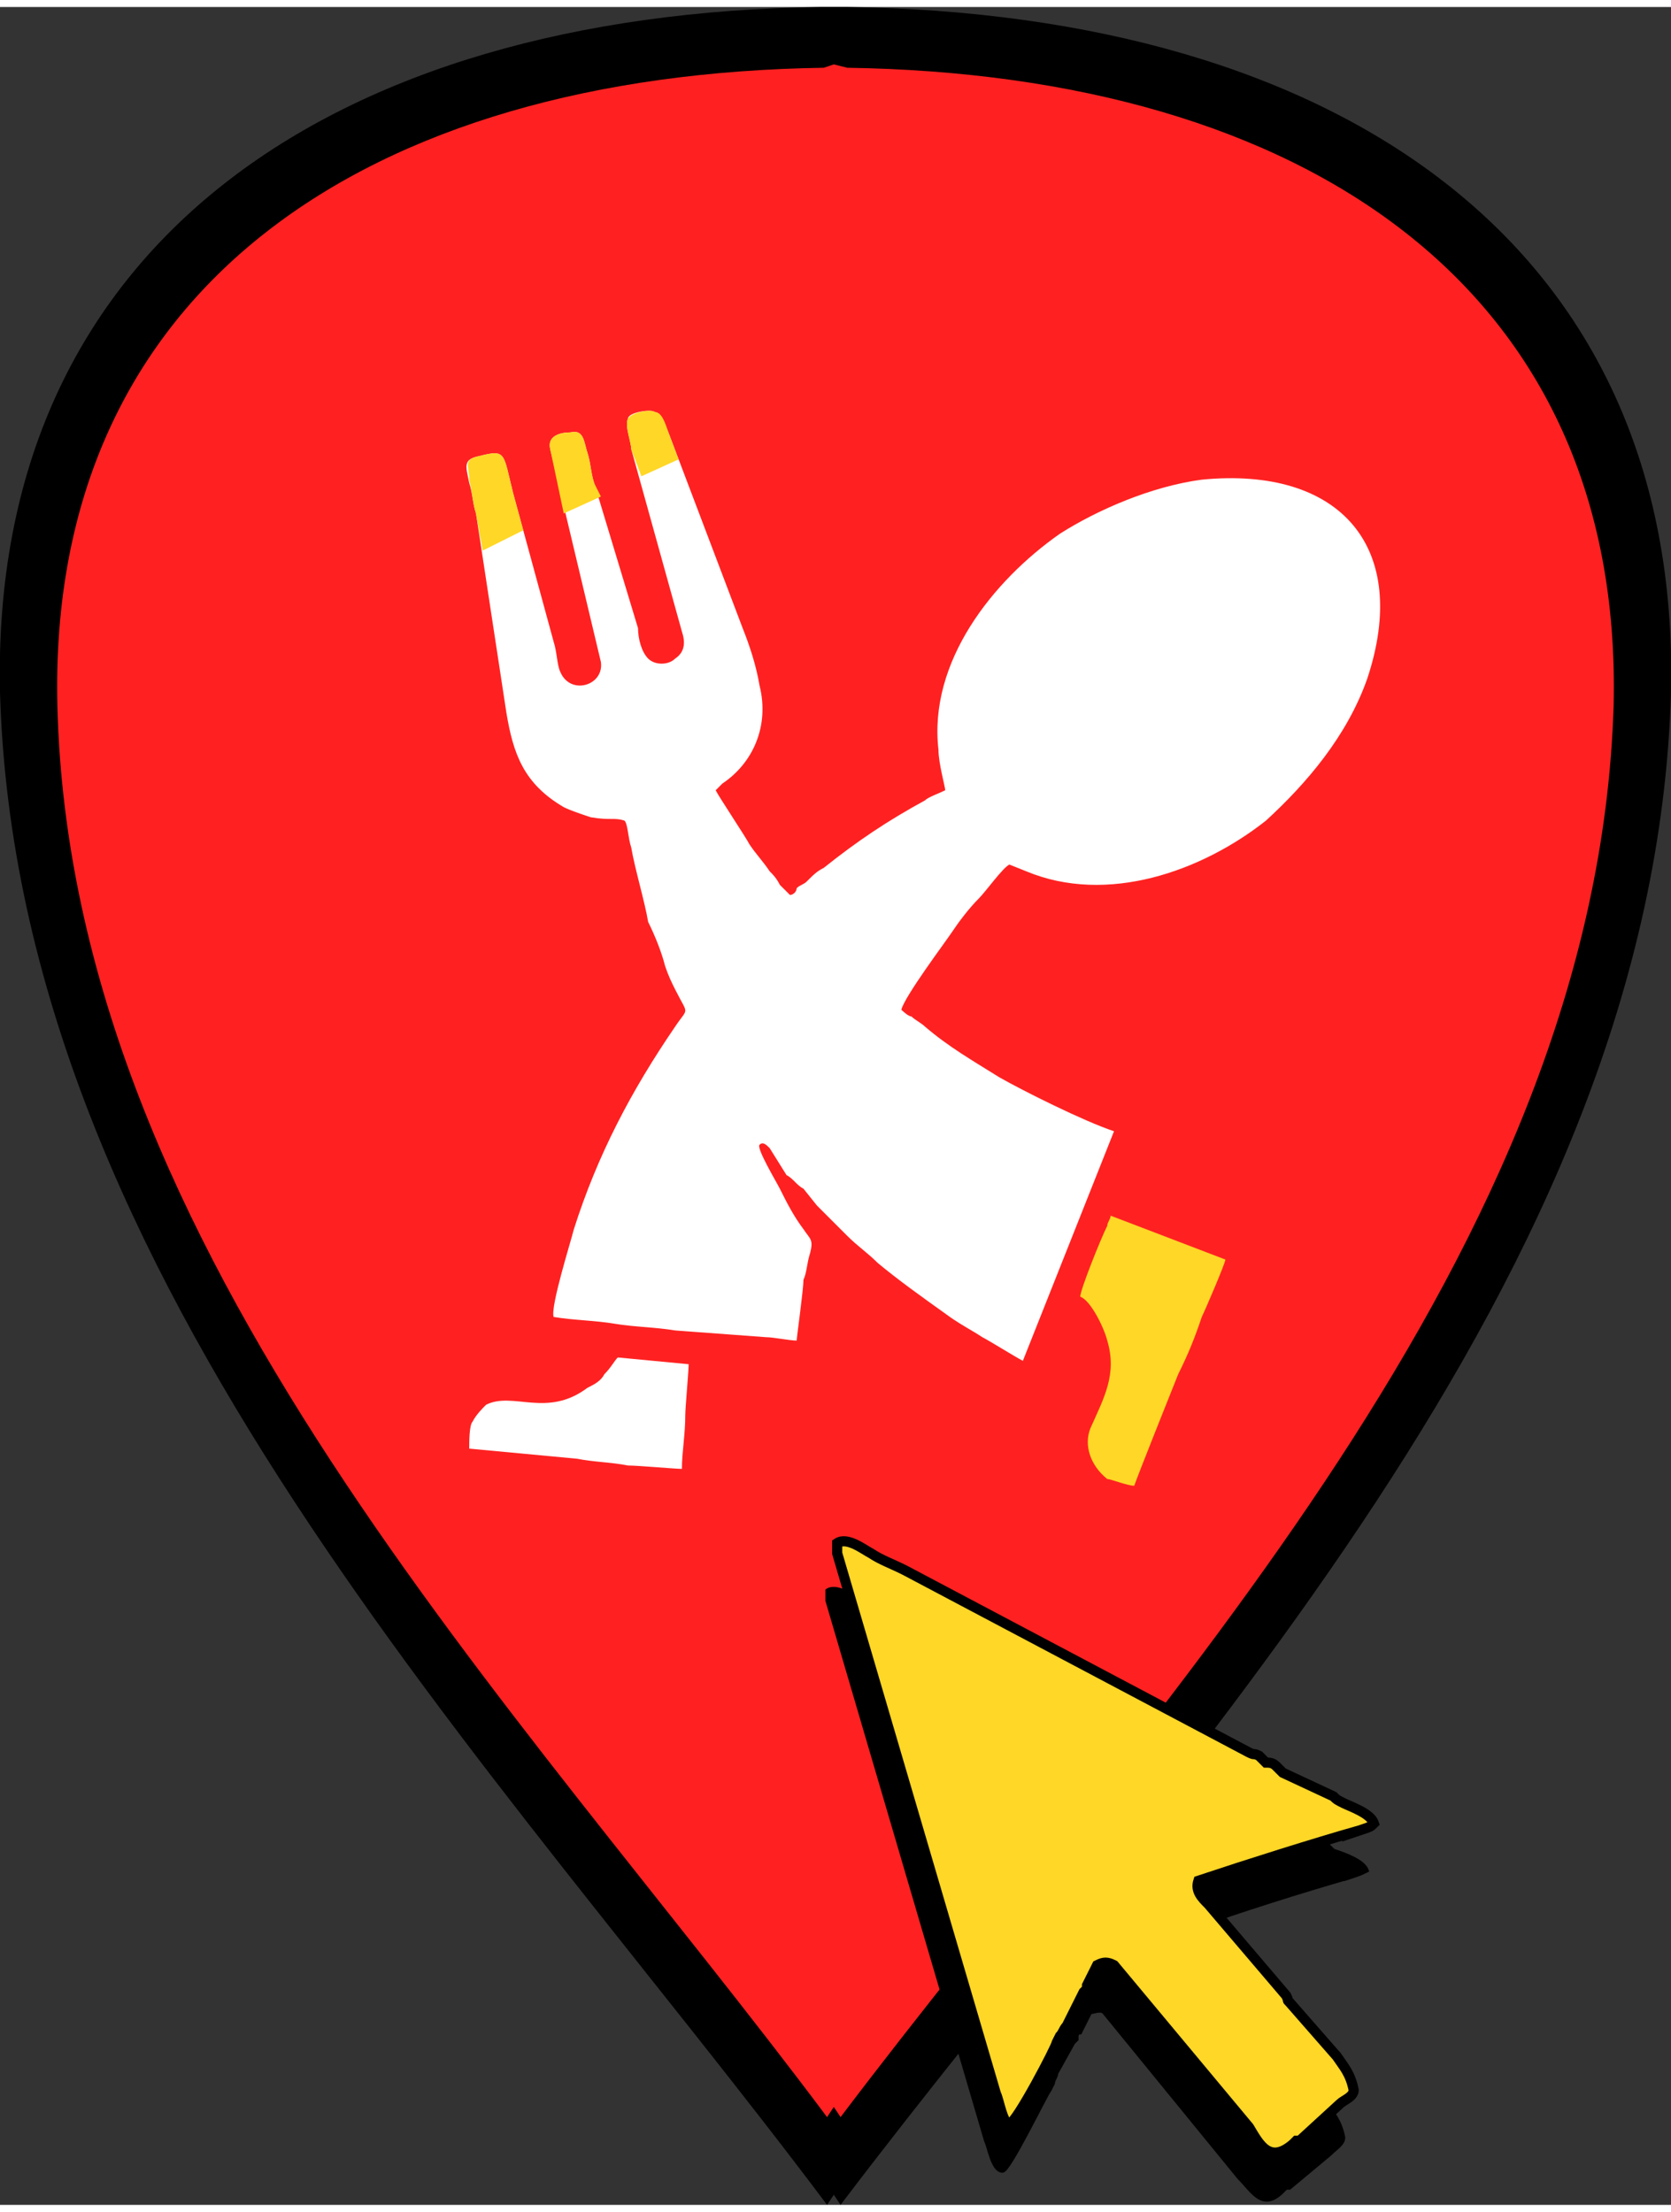 <?xml version="1.0" encoding="UTF-8"?>
<!DOCTYPE svg PUBLIC "-//W3C//DTD SVG 1.1//EN" "http://www.w3.org/Graphics/SVG/1.1/DTD/svg11.dtd">
<!-- Creator: CorelDRAW -->
<svg xmlns="http://www.w3.org/2000/svg" xml:space="preserve" width="34px" height="45px" version="1.1" style="shape-rendering:geometricPrecision; text-rendering:geometricPrecision; image-rendering:optimizeQuality; fill-rule:evenodd; clip-rule:evenodd"
viewBox="0 0 4.95 6.51"
 xmlns:xlink="http://www.w3.org/1999/xlink"
 xmlns:xodm="http://www.corel.com/coreldraw/odm/2003">
 <rect x="0" y="0" width="4.95" height="6.51" fill="#333333" stroke="none"/>
 <defs>
  <style type="text/css">
   <![CDATA[
    .str0 {stroke:black;stroke-width:0.01;stroke-miterlimit:22.926}
    .str1 {stroke:black;stroke-width:0.03;stroke-miterlimit:22.926}
    .fil0 {fill:black}
    .fil1 {fill:#FF2121}
    .fil3 {fill:#FFD726}
    .fil2 {fill:white}
   ]]>
  </style>
 </defs>
 <g id="Vrstva_x0020_1">
  <path class="fil0" d="M2.43 0l0.04 0 0.04 0c1.45,0.02 2.47,0.7 2.44,2.03 -0.05,1.74 -1.46,3.16 -2.46,4.48l-0.02 -0.03 -0.02 0.03c-0.99,-1.32 -2.4,-2.74 -2.45,-4.48 -0.03,-1.33 0.99,-2.01 2.43,-2.03z"/>
  <path class="fil1" d="M2.44 0.18l0.03 -0.01 0.04 0.01c1.35,0.02 2.3,0.65 2.27,1.89 -0.05,1.62 -1.36,2.95 -2.29,4.18l-0.02 -0.03 -0.02 0.03c-0.92,-1.23 -2.24,-2.56 -2.28,-4.18 -0.03,-1.24 0.92,-1.87 2.27,-1.89z"/>
  <path class="fil2" d="M2.12 2.32c0.01,0.02 0.09,0.14 0.1,0.16 0.02,0.03 0.04,0.05 0.06,0.08 0.01,0.01 0.02,0.02 0.03,0.04 0.01,0.01 0.02,0.02 0.03,0.03 0.01,0 0.02,-0.01 0.02,-0.02 0.01,-0.01 0.02,-0.01 0.03,-0.02 0.02,-0.02 0.03,-0.03 0.05,-0.04 0.1,-0.08 0.19,-0.14 0.3,-0.2 0.01,-0.01 0.04,-0.02 0.06,-0.03 0,-0.01 -0.02,-0.08 -0.02,-0.12 -0.03,-0.26 0.16,-0.5 0.36,-0.64 0.11,-0.07 0.27,-0.14 0.42,-0.16 0.41,-0.04 0.62,0.2 0.49,0.59 -0.06,0.17 -0.18,0.31 -0.3,0.42 -0.19,0.15 -0.47,0.25 -0.71,0.15l-0.05 -0.02c-0.02,0.01 -0.07,0.08 -0.09,0.1 -0.03,0.03 -0.06,0.07 -0.08,0.1 -0.02,0.03 -0.14,0.19 -0.15,0.23 0,0 0.02,0.02 0.03,0.02 0.01,0.01 0.03,0.02 0.04,0.03 0.07,0.06 0.14,0.1 0.22,0.15 0.07,0.04 0.25,0.13 0.34,0.16l-0.27 0.68c-0.02,-0.01 -0.1,-0.06 -0.12,-0.07 -0.03,-0.02 -0.07,-0.04 -0.11,-0.07 -0.07,-0.05 -0.14,-0.1 -0.2,-0.15 -0.03,-0.03 -0.06,-0.05 -0.09,-0.08 -0.03,-0.03 -0.06,-0.06 -0.09,-0.09l-0.04 -0.05c-0.02,-0.01 -0.03,-0.03 -0.05,-0.04l-0.05 -0.08c-0.01,-0.01 -0.02,-0.02 -0.03,-0.01 -0.01,0.01 0.05,0.11 0.06,0.13 0.02,0.04 0.04,0.08 0.07,0.12 0.02,0.03 0.03,0.03 0.02,0.07 -0.01,0.03 -0.01,0.06 -0.02,0.08 0,0.03 -0.02,0.17 -0.02,0.18 -0.02,0 -0.07,-0.01 -0.09,-0.01l-0.27 -0.02c-0.06,-0.01 -0.12,-0.01 -0.18,-0.02 -0.06,-0.01 -0.12,-0.01 -0.18,-0.02 -0.01,-0.03 0.05,-0.22 0.06,-0.26 0.07,-0.22 0.17,-0.41 0.3,-0.6 0.04,-0.06 0.04,-0.03 0,-0.11 -0.01,-0.02 -0.02,-0.04 -0.03,-0.07 -0.01,-0.04 -0.03,-0.09 -0.05,-0.13 -0.01,-0.06 -0.04,-0.16 -0.05,-0.22 -0.01,-0.03 -0.01,-0.07 -0.02,-0.08l0 0c-0.03,-0.01 -0.04,0 -0.1,-0.01 -0.03,-0.01 -0.06,-0.02 -0.08,-0.03 -0.12,-0.07 -0.15,-0.16 -0.17,-0.28l-0.09 -0.59c-0.01,-0.03 -0.01,-0.06 -0.02,-0.09 -0.01,-0.05 -0.02,-0.07 0.03,-0.08 0.08,-0.02 0.07,-0.01 0.1,0.11l0.12 0.44c0.01,0.03 0.01,0.07 0.02,0.09 0.03,0.07 0.13,0.04 0.12,-0.03l-0.15 -0.63c-0.01,-0.04 0.03,-0.05 0.06,-0.05 0.04,-0.01 0.04,0.03 0.05,0.06 0.01,0.03 0.01,0.06 0.02,0.09l0.13 0.43c0,0.03 0.01,0.07 0.03,0.09 0.02,0.02 0.06,0.02 0.08,0 0.03,-0.02 0.03,-0.05 0.02,-0.08l-0.15 -0.54c0,-0.02 -0.02,-0.07 -0.01,-0.09 0,-0.02 0.07,-0.03 0.08,-0.02 0.02,0 0.03,0.04 0.04,0.06l0.22 0.58c0.02,0.05 0.04,0.11 0.05,0.17 0.03,0.12 -0.02,0.23 -0.11,0.29 -0.01,0.01 -0.01,0.01 -0.02,0.02z"/>
  <path class="fil3" d="M3.63 3.71c0,0.01 -0.06,0.15 -0.07,0.17 -0.02,0.06 -0.04,0.11 -0.07,0.17 -0.02,0.05 -0.12,0.3 -0.13,0.33 -0.02,0 -0.07,-0.02 -0.08,-0.02 -0.05,-0.04 -0.07,-0.1 -0.05,-0.15 0.04,-0.09 0.08,-0.16 0.05,-0.26 -0.01,-0.04 -0.05,-0.12 -0.08,-0.13 0,-0.02 0.06,-0.17 0.08,-0.21 0,-0.01 0.01,-0.02 0.01,-0.03l0.34 0.13z"/>
  <path class="fil2" d="M2.04 4.02c0,0.02 -0.01,0.13 -0.01,0.15 0,0.06 -0.01,0.11 -0.01,0.16 -0.02,0 -0.13,-0.01 -0.16,-0.01 -0.05,-0.01 -0.1,-0.01 -0.15,-0.02 -0.11,-0.01 -0.21,-0.02 -0.32,-0.03 0,-0.02 0,-0.07 0.01,-0.08 0.01,-0.02 0.03,-0.04 0.04,-0.05 0.08,-0.04 0.18,0.04 0.3,-0.05 0.02,-0.01 0.04,-0.02 0.05,-0.04 0.02,-0.02 0.03,-0.04 0.04,-0.05l0.21 0.02z"/>
  <path class="fil3" d="M1.43 1.61l-0.02 -0.11c-0.01,-0.03 -0.01,-0.06 -0.02,-0.1 0,-0.04 -0.02,-0.06 0.03,-0.07 0.08,-0.02 0.07,-0.01 0.1,0.11l0.03 0.11 -0.12 0.06zm0.24 -0.11l-0.04 -0.19c-0.01,-0.04 0.03,-0.05 0.06,-0.05 0.04,-0.01 0.04,0.03 0.05,0.06 0.01,0.03 0.01,0.06 0.02,0.09l0.02 0.04 -0.11 0.05zm0.23 -0.11l-0.03 -0.08c0,-0.02 -0.02,-0.07 -0.01,-0.09 0.01,-0.02 0.07,-0.03 0.08,-0.02 0.02,0 0.03,0.03 0.04,0.06l0.03 0.08 -0.11 0.05z"/>
  <path class="fil0 str0" d="M4 5.54c0.03,-0.01 0.03,-0.01 0.05,-0.02 -0.01,-0.03 -0.07,-0.05 -0.1,-0.06 -0.01,-0.01 -0.01,-0.01 -0.02,-0.02l-0.15 -0.07c-0.02,-0.01 -0.01,-0.01 -0.03,-0.02 -0.01,-0.01 -0.01,-0.01 -0.02,-0.01 -0.01,-0.01 -0.02,-0.01 -0.03,-0.02 -0.02,-0.01 0,0 -0.02,-0.01l-1.02 -0.53c-0.04,-0.03 -0.07,-0.04 -0.11,-0.06 -0.02,-0.01 -0.07,-0.05 -0.1,-0.03 0,0.01 0,0.01 0,0.03l0.47 1.6c0.01,0.02 0.02,0.09 0.05,0.09 0.02,0 0.13,-0.23 0.14,-0.24l0.01 -0.02c0,-0.01 0.01,-0.02 0.01,-0.03l0.05 -0.09c0.01,-0.01 0.01,-0.01 0.01,-0.01 0,0 0,0 0,0 0,0 0,0 0,-0.01 0,0 0,-0.01 0.01,-0.01l0.03 -0.06c0.01,0 0.03,-0.01 0.04,0l0.4 0.49c0.04,0.04 0.07,0.1 0.13,0.04 0,0 0.01,-0.01 0.01,-0.01 0.01,0 0.01,0 0.01,0l0.12 -0.1c0.02,-0.02 0.04,-0.03 0.04,-0.05 -0.01,-0.05 -0.03,-0.07 -0.05,-0.1l-0.13 -0.16c-0.01,-0.01 -0.01,0 -0.02,-0.02l-0.22 -0.27c-0.02,-0.02 -0.05,-0.04 -0.03,-0.07 0.14,-0.05 0.33,-0.11 0.47,-0.15z"/>
  <path class="fil3 str1" d="M4.03 5.4c0.03,-0.01 0.03,-0.01 0.04,-0.02 -0.01,-0.03 -0.07,-0.05 -0.09,-0.06 -0.02,-0.01 -0.02,-0.01 -0.03,-0.02l-0.15 -0.07c-0.01,-0.01 -0.01,-0.01 -0.02,-0.02 -0.01,-0.01 -0.02,-0.01 -0.03,-0.01 -0.01,-0.01 -0.01,-0.01 -0.02,-0.02 -0.02,-0.01 -0.01,0 -0.03,-0.01l-1.02 -0.54c-0.04,-0.02 -0.07,-0.03 -0.1,-0.05 -0.02,-0.01 -0.07,-0.05 -0.1,-0.03 0,0 0,0.01 0,0.03l0.47 1.6c0.01,0.02 0.02,0.09 0.04,0.09 0.02,0 0.14,-0.23 0.14,-0.24l0.01 -0.02c0.01,-0.01 0.01,-0.02 0.02,-0.03l0.05 -0.1c0,0 0,0 0,0 0,0 0,0 0,0 0,0 0.01,-0.01 0.01,-0.01 0,0 0,-0.01 0,-0.01l0.03 -0.06c0.02,-0.01 0.03,-0.01 0.05,0l0.4 0.48c0.03,0.05 0.06,0.11 0.13,0.05 0,0 0.01,-0.01 0.01,-0.01 0,0 0.01,0 0.01,0l0.12 -0.11c0.01,-0.01 0.04,-0.02 0.04,-0.04 -0.01,-0.05 -0.03,-0.07 -0.05,-0.1l-0.14 -0.16c-0.01,-0.01 0,0 -0.01,-0.02l-0.23 -0.27c-0.02,-0.02 -0.04,-0.04 -0.03,-0.07 0.15,-0.05 0.34,-0.11 0.48,-0.15z"/>
 </g>
</svg>
